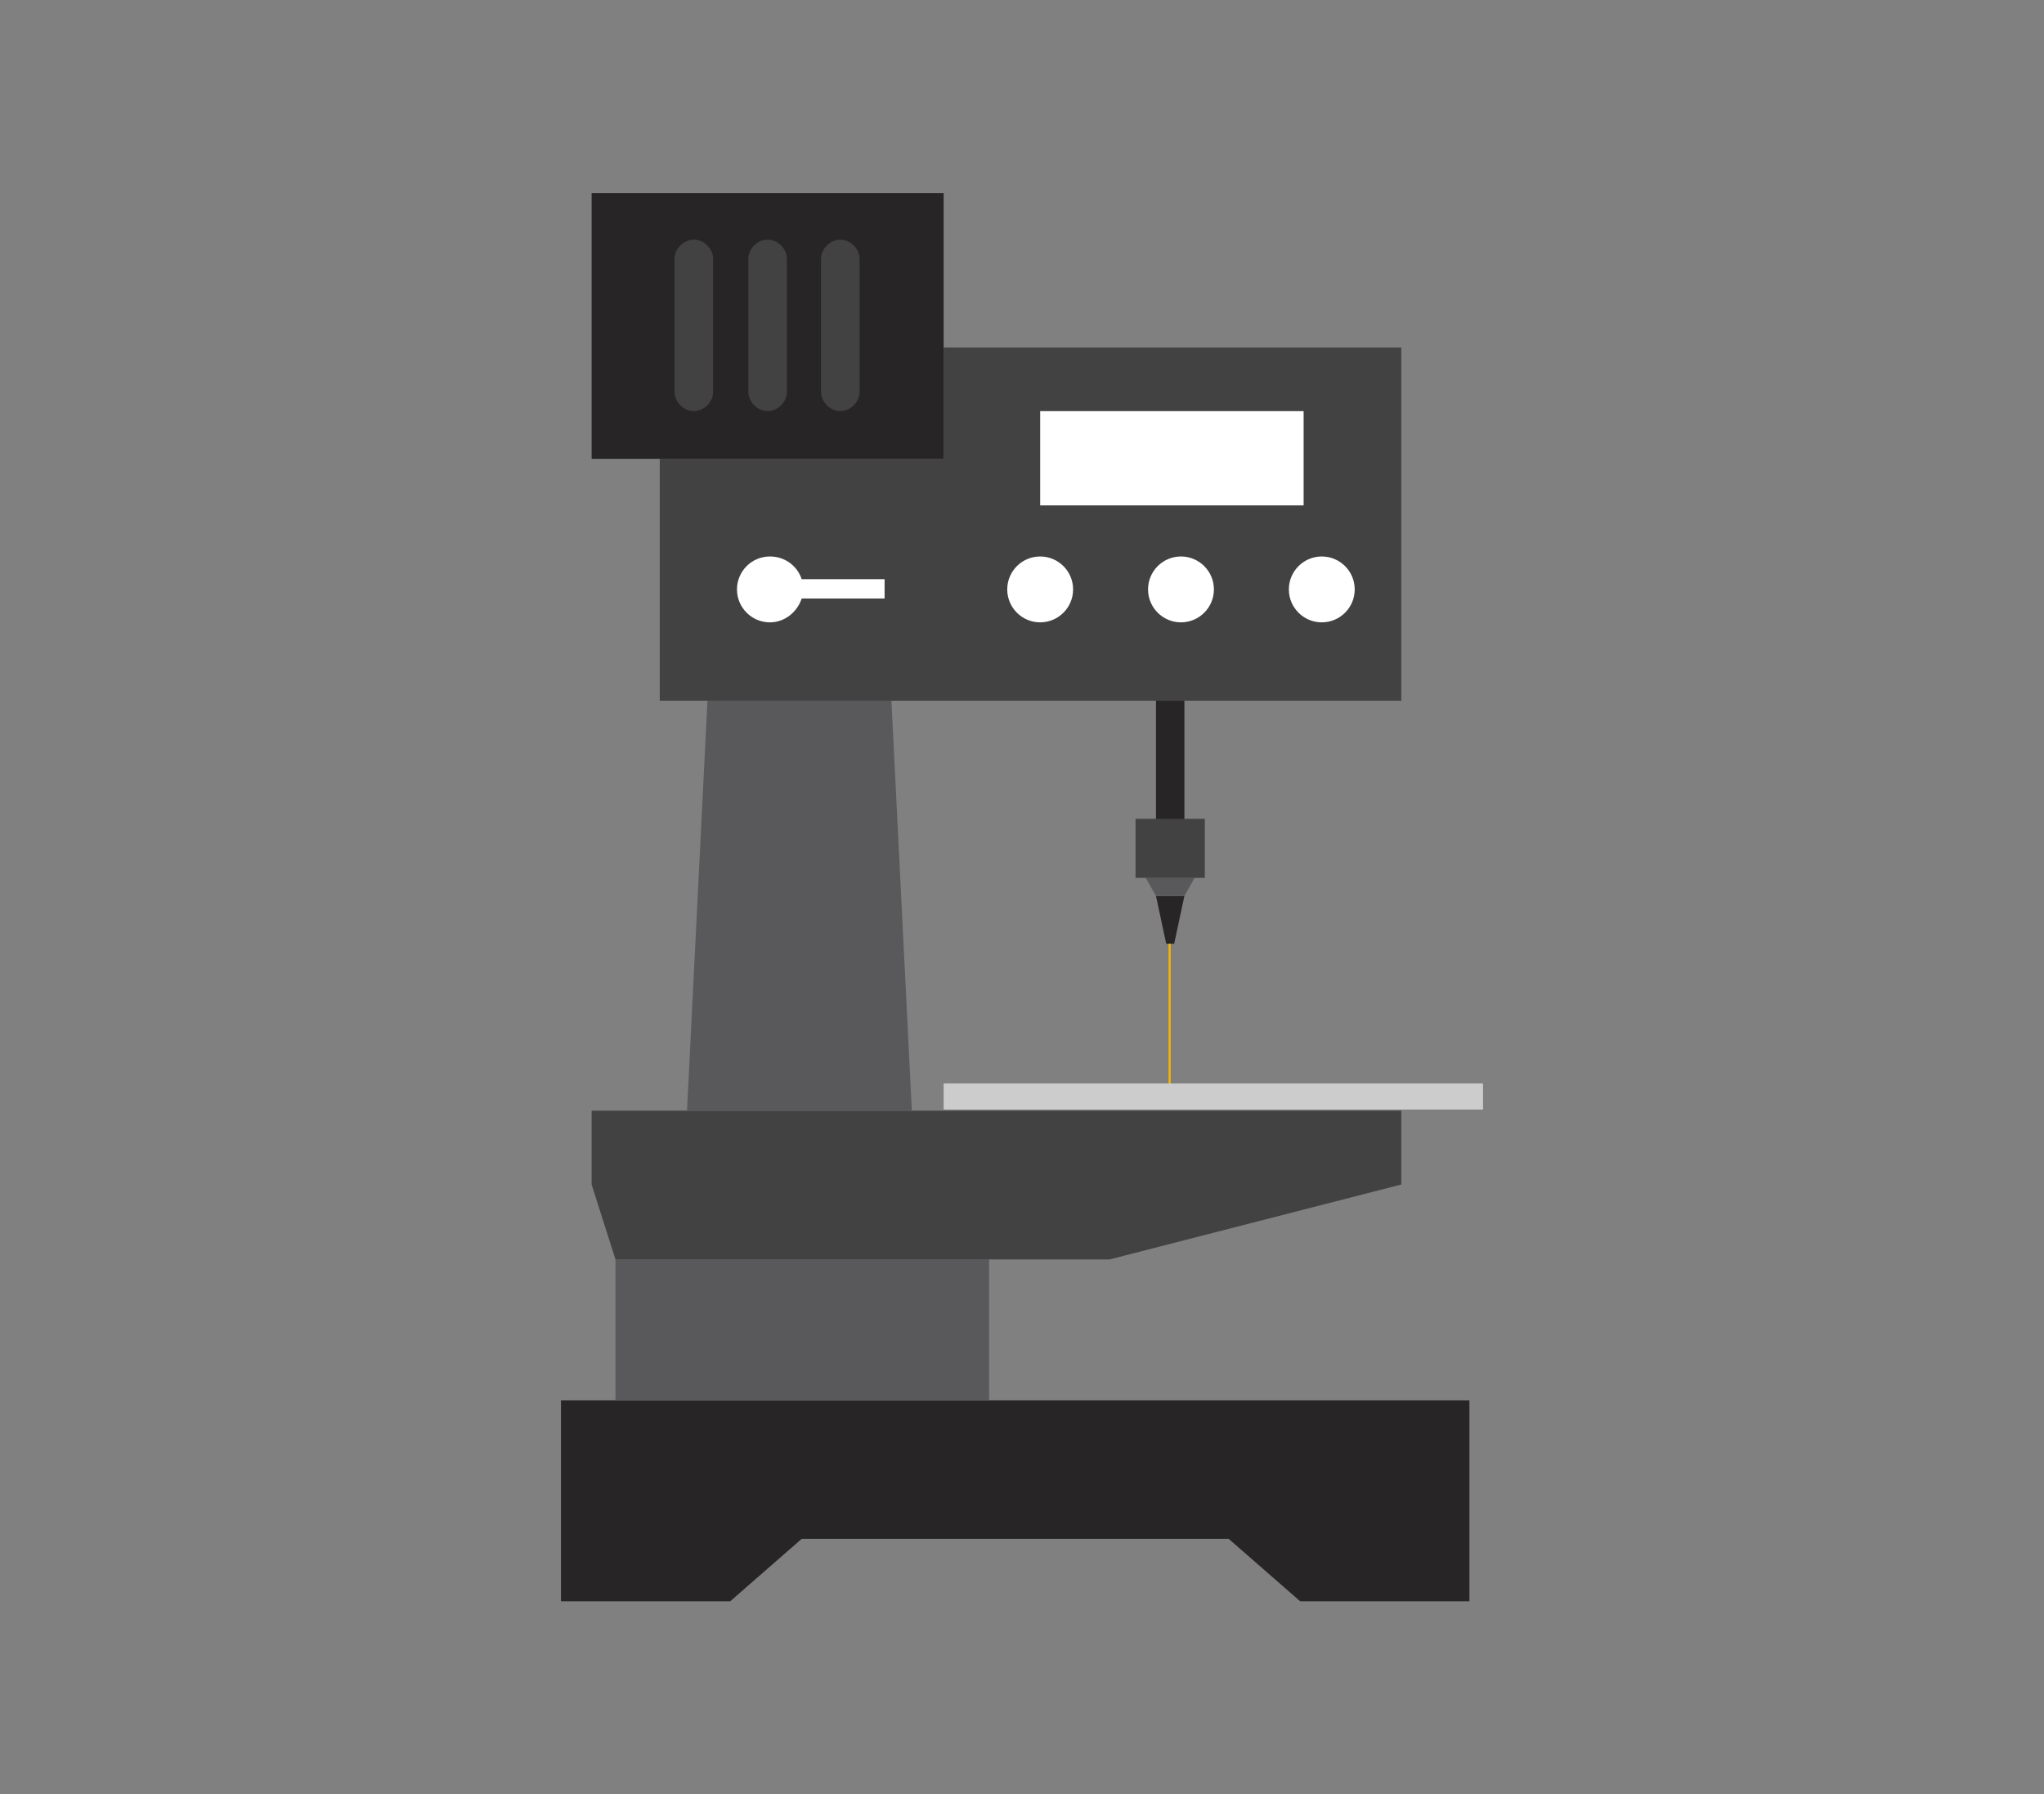 <?xml version="1.0" encoding="UTF-8"?> <svg xmlns="http://www.w3.org/2000/svg" xmlns:xlink="http://www.w3.org/1999/xlink" version="1.1" id="Слой_1" x="0px" y="0px" viewBox="0 0 180 158" style="enable-background:new 0 0 180 158;" xml:space="preserve"><rect x="0" y="0" width="180" height="158" fill="#808080" stroke="none"/> <style type="text/css"> .st0{fill:#272525;} .st1{fill:#59595B;} .st2{fill:#424243;} .st3{fill:#FFFFFF;} .st4{fill:#CCCCCC;} .st5{fill:none;stroke:#F8B500;stroke-width:0.185;stroke-miterlimit:10;} </style> <g> <polygon class="st0" points="49.4,123.3 49.4,141 64.3,141 70.6,135.5 108.2,135.5 114.5,141 129.4,141 129.4,123.3 "></polygon> <rect x="54.2" y="110.9" class="st1" width="32.9" height="12.4"></rect> <polygon class="st2" points="52.1,97.8 52.1,104.3 54.2,110.9 97.7,110.9 123.4,104.3 123.4,97.8 "></polygon> <polygon class="st1" points="78.5,61.7 62.3,61.7 60.5,97.8 80.3,97.8 "></polygon> <polygon class="st2" points="83.1,30.6 83.1,40.4 58.1,40.4 58.1,61.7 123.4,61.7 123.4,44.5 123.4,40.4 123.4,30.6 "></polygon> <rect x="52.1" y="17" class="st0" width="31" height="23.4"></rect> <g> <path class="st2" d="M62.8,34.5c0,0.9-0.8,1.7-1.7,1.7c-0.9,0-1.7-0.8-1.7-1.7V22.8c0-0.9,0.8-1.7,1.7-1.7c0.9,0,1.7,0.8,1.7,1.7 V34.5z"></path> <path class="st2" d="M69.3,34.5c0,0.9-0.8,1.7-1.7,1.7c-0.9,0-1.7-0.8-1.7-1.7V22.8c0-0.9,0.8-1.7,1.7-1.7c0.9,0,1.7,0.8,1.7,1.7 V34.5z"></path> <path class="st2" d="M75.7,34.5c0,0.9-0.8,1.7-1.7,1.7c-0.9,0-1.7-0.8-1.7-1.7V22.8c0-0.9,0.8-1.7,1.7-1.7c0.9,0,1.7,0.8,1.7,1.7 V34.5z"></path> </g> <path class="st3" d="M67.8,49c-1.6,0-2.9,1.3-2.9,2.9c0,1.6,1.3,2.9,2.9,2.9c1.3,0,2.4-0.9,2.8-2.1h7.3V51h-7.3 C70.2,49.8,69.1,49,67.8,49z M114.8,36.2H91.6v8.3h23.2V36.2z M91.6,49c-1.6,0-2.9,1.3-2.9,2.9c0,1.6,1.3,2.9,2.9,2.9 c1.6,0,2.9-1.3,2.9-2.9C94.5,50.3,93.2,49,91.6,49z M116.4,49c-1.6,0-2.9,1.3-2.9,2.9c0,1.6,1.3,2.9,2.9,2.9c1.6,0,2.9-1.3,2.9-2.9 C119.3,50.3,118,49,116.4,49z M104,49c-1.6,0-2.9,1.3-2.9,2.9c0,1.6,1.3,2.9,2.9,2.9c1.6,0,2.9-1.3,2.9-2.9 C106.9,50.3,105.6,49,104,49z"></path> <g> <polygon class="st0" points="103.4,83.1 102.7,83.1 101.8,78.9 104.3,78.9 "></polygon> <rect x="101.8" y="61.7" class="st0" width="2.5" height="10.5"></rect> <polygon class="st1" points="105.2,77.3 100.9,77.3 101.8,78.9 104.3,78.9 "></polygon> <rect x="100" y="72.1" class="st2" width="6.1" height="5.2"></rect> </g> <rect x="83.1" y="95.4" class="st4" width="47.5" height="2.3"></rect> <line class="st5" x1="103" y1="83.1" x2="103" y2="95.4"></line> </g> </svg> 